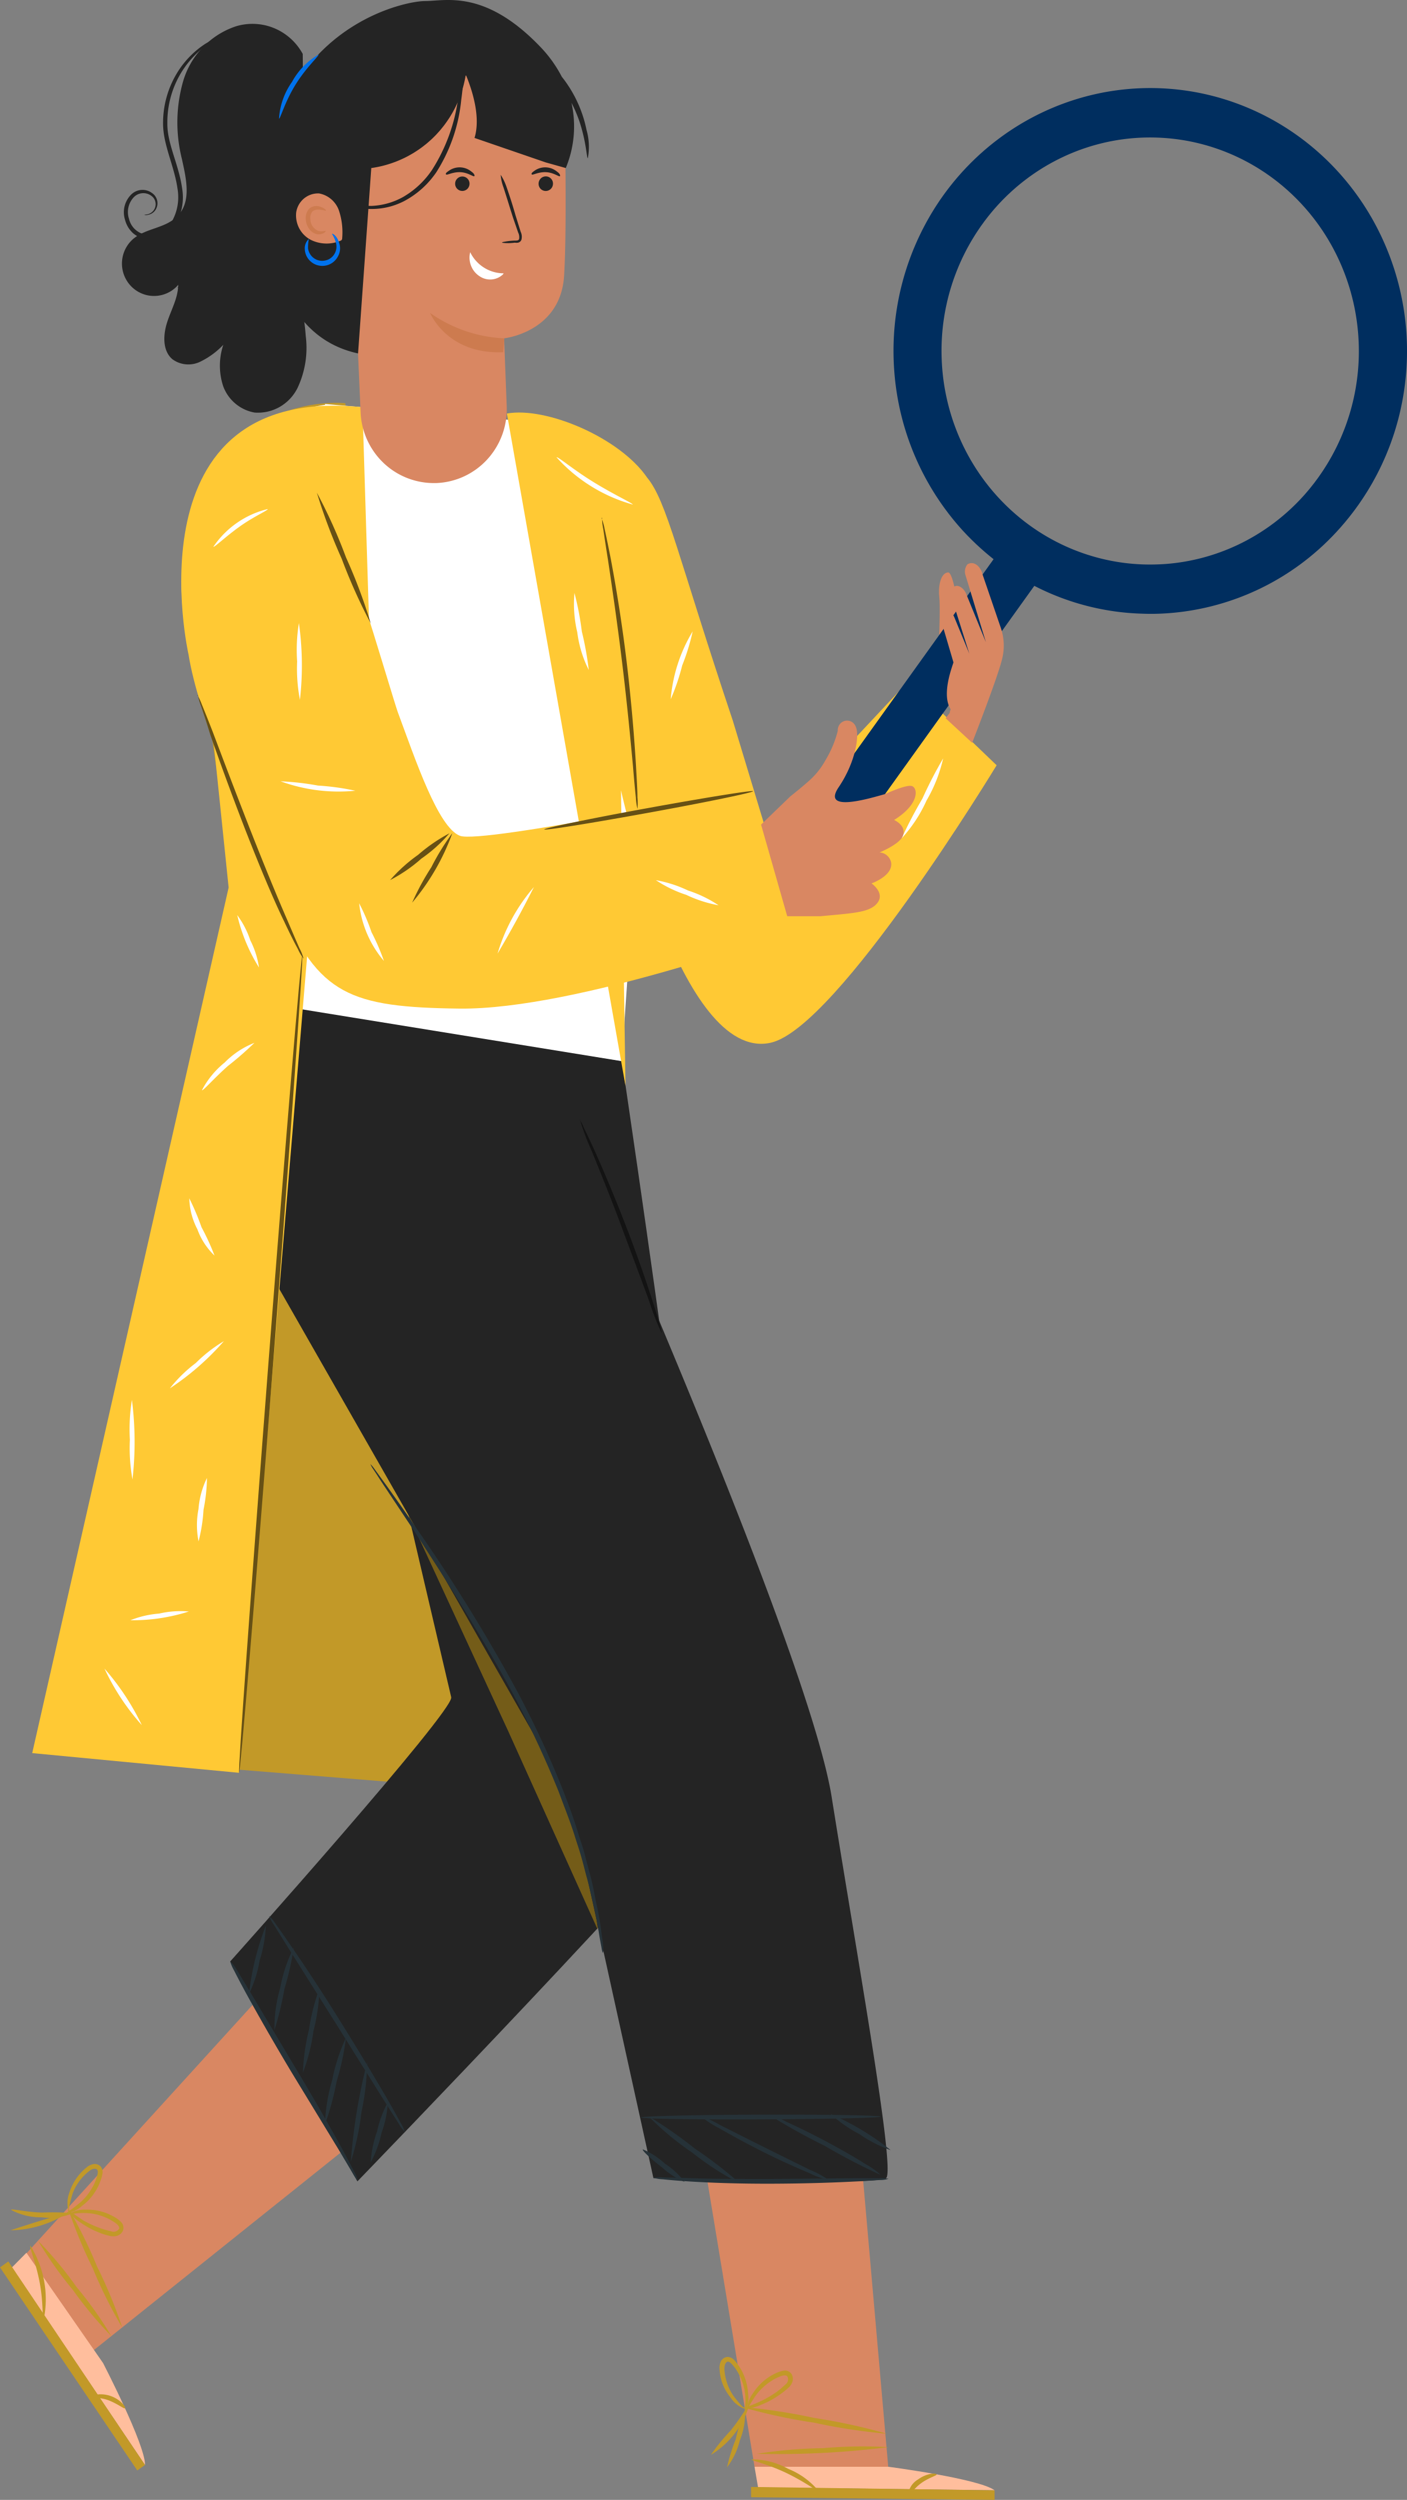 <svg xmlns="http://www.w3.org/2000/svg" width="98" height="174" fill="none"><rect width="100%" height="100%" fill="#808080" stroke="none"/><path fill="#D98762" d="M67.198 46.022s-.58-6.232-1.165-6.18c-.586.053-.683 1.156-.612 1.695.072.538 0 2.627 0 2.627l1.777 1.858Z"/><path fill="#C29928" d="m13.277 40.781 2.961 21.015L2.57 122.04l37.749 3.048-16.271-97.022S13.31 26.84 13.278 40.781Z"/><path fill="#D98762" d="m59.687 146.832 2.18 24.863h-9.313l-4.107-24.863h11.24Z"/><path fill="#FFBE9D" d="M61.867 171.695s6.287.82 7.407 1.635l-16.473-.197-.247-1.438h9.313Z"/><path fill="#C29928" d="M69.274 173.337V174l-16.96-.184v-.716l16.96.237Z"/><path fill="#C29928" d="M63.247 173.718c.091.04.358-.473.905-.874.547-.4 1.1-.525 1.087-.617-.013-.092-.651-.118-1.302.355a1.398 1.398 0 0 0-.69 1.136Zm-10.907-2.535c0 .092 1.131.322 2.42.94 1.29.616 2.2 1.312 2.265 1.266a5.342 5.342 0 0 0-2.128-1.55 5.172 5.172 0 0 0-2.558-.656Zm.383-.388a61.646 61.646 0 0 0 9.15-.466 32.074 32.074 0 0 0-4.555.072 31.86 31.86 0 0 0-4.595.394Zm-1.093-3.27a38.29 38.29 0 0 0 5.044 1.097 40.88 40.88 0 0 0 5.102.775 40.834 40.834 0 0 0-5.044-1.097 41.47 41.47 0 0 0-5.102-.775Z"/><path fill="#C29928" d="M51.793 167.643a2.73 2.73 0 0 0 1.23-.27 5.606 5.606 0 0 0 1.223-.656c.23-.15.448-.32.65-.505a.985.985 0 0 0 .287-.408.659.659 0 0 0-.052-.564.546.546 0 0 0-.527-.237c-.157.025-.31.07-.455.132a3.542 3.542 0 0 0-.723.407c-.38.274-.706.617-.963 1.01a2.21 2.21 0 0 0-.436 1.196c.193-.369.41-.724.65-1.064a4.09 4.09 0 0 1 .944-.893 3.3 3.3 0 0 1 .65-.354c.242-.112.515-.158.587 0a.463.463 0 0 1-.182.558c-.186.18-.384.347-.593.499-.36.252-.74.471-1.138.657-.716.328-1.159.44-1.152.492Z"/><path fill="#C29928" d="M51.877 167.899c.208-.373.29-.804.234-1.228a3.968 3.968 0 0 0-.286-1.313c-.1-.255-.23-.495-.39-.716a2.618 2.618 0 0 0-.274-.348.65.65 0 0 0-.488-.243.564.564 0 0 0-.469.322c-.068.152-.1.318-.09.486a3.8 3.8 0 0 0 .13.814c.135.446.356.86.65 1.22.237.355.58.623.976.77a7.588 7.588 0 0 1-.787-.907 3.581 3.581 0 0 1-.52-1.162 3.178 3.178 0 0 1-.105-.742c0-.25.098-.473.247-.473.15 0 .345.25.495.447a3.914 3.914 0 0 1 .71 1.898c.045.67-.085 1.175-.033 1.175Z"/><path fill="#C29928" d="M50.627 171.747c.432-.558.74-1.203.905-1.891a4.9 4.9 0 0 0 .358-2.115 12.08 12.08 0 0 0-.65 2.053 12.619 12.619 0 0 0-.613 1.993Z"/><path fill="#C29928" d="M49.514 170.867a6.083 6.083 0 0 0 2.662-3.434c-.09-.046-.54.82-1.301 1.76a13.42 13.42 0 0 0-1.36 1.674Z"/><path fill="#D98762" d="M24.927 148.868 5.844 164.13l-4.536-6.699 17.058-18.73 6.56 10.211Z"/><path fill="#FFBE9D" d="M7.192 164.504s2.935 5.668 2.909 7.066L.82 157.832l1.02-1.031 5.358 7.703Z"/><path fill="#C29928" d="m10.1 171.57-.54.381L0 157.819l.58-.414 9.52 14.165Z"/><path fill="#C29928" d="M6.359 166.829c0 .092.585 0 1.223.249.638.25 1.054.604 1.126.545.072-.059-.286-.61-1.022-.86-.735-.25-1.366-.013-1.327.066Zm-4.244-10.488c-.091.039.384 1.123.65 2.54.268 1.42.17 2.589.268 2.628a7.021 7.021 0 0 0-.886-5.15l-.032-.062Zm.547-.361a26.51 26.51 0 0 0 2.414 3.408 27.52 27.52 0 0 0 2.682 3.218 26.076 26.076 0 0 0-2.422-3.415 25.645 25.645 0 0 0-2.674-3.211Zm2.056-2.33a34.045 34.045 0 0 0 1.75 4.248 32.479 32.479 0 0 0 2.044 4.104 32.448 32.448 0 0 0-1.75-4.242 31.356 31.356 0 0 0-2.044-4.11Z"/><path fill="#C29928" d="M4.718 153.852c.245.35.56.647.924.867.38.266.788.487 1.217.657.253.106.514.189.781.249.163.04.332.04.495 0a.657.657 0 0 0 .43-.367.558.558 0 0 0-.111-.572 1.65 1.65 0 0 0-.365-.302 3.766 3.766 0 0 0-2.121-.584 2.057 2.057 0 0 0-1.217.328c0 .053.47-.118 1.22-.092a3.76 3.76 0 0 1 1.96.617c.23.138.43.342.36.48a.456.456 0 0 1-.56.17 6.178 6.178 0 0 1-.74-.21 7.632 7.632 0 0 1-1.2-.55c-.65-.435-1.04-.73-1.04-.691Z"/><path fill="#C29928" d="M4.582 154.049a1.972 1.972 0 0 0 1.132-.512 3.57 3.57 0 0 0 .924-1.005c.152-.228.272-.475.358-.735a2.38 2.38 0 0 0 .124-.42.667.667 0 0 0-.078-.546.574.574 0 0 0-.534-.203 1.056 1.056 0 0 0-.442.203 3.662 3.662 0 0 0-1.237 1.793c-.148.4-.17.835-.065 1.248.078-.394.176-.781.286-1.17a3.57 3.57 0 0 1 1.19-1.608c.19-.157.444-.19.535-.065.09.124 0 .426-.085.656a3.02 3.02 0 0 1-.312.657 3.85 3.85 0 0 1-.82.985c-.311.26-.637.501-.976.722Z"/><path fill="#C29928" d="M.709 155.238a7.614 7.614 0 0 0 4.055-1.24c-1.348.38-2.695.793-4.03 1.24H.71Z"/><path fill="#C29928" d="M.768 153.813c.656.354 1.39.532 2.134.52a4.212 4.212 0 0 0 2.18-.29 17.69 17.69 0 0 0-2.16-.04c-1.178-.039-2.109-.289-2.154-.19Z"/><path fill="#242424" d="M43.319 73.86s7.289 48.851 6.228 51.222c-1.06 2.371-24.653 26.748-24.653 26.748l-8.858-15.308s15.62-17.462 15.392-18.388c-.228-.926-11.26-48.208-11.26-48.208l23.15 3.933Z"/><path fill="#C29928" d="m41.64 134.315-6.222-13.79-7.16-15.485a114.577 114.577 0 0 1 11.065 20.246 35.223 35.223 0 0 1 2.317 9.029Z"/><path fill="#000" d="m41.64 134.315-6.222-13.79-7.16-15.485a114.577 114.577 0 0 1 11.065 20.246 35.223 35.223 0 0 1 2.317 9.029Z" opacity=".4"/><path fill="#242424" d="m16.023 69.263-.436 1.812a21.51 21.51 0 0 0 2.22 15.76l19.758 34.563a27.65 27.65 0 0 1 3.027 7.881l4.92 22.327s15.535.532 16.206 0c.67-.531-2.005-15.314-3.788-26.51-1.347-8.446-12.542-34.655-17.97-47.034l3.36-4.176-5.859-.98-21.438-3.643Z"/><path fill="#263238" d="M45.512 151.58c.212.064.43.099.65.105.418.046 1.01.099 1.752.145 1.477.098 3.527.17 5.786.164 2.258-.007 4.308-.073 5.785-.151a53.253 53.253 0 0 0 1.751-.105c.22.008.44-.02.651-.086a2.73 2.73 0 0 0-.65-.039h-1.752l-5.779.052c-2.258 0-4.295 0-5.773-.065l-1.757-.046a2.24 2.24 0 0 0-.664.026Zm-.852-4.196c0 .092 3.735.151 8.337.131 4.6-.02 8.343-.105 8.343-.19 0-.086-3.736-.152-8.343-.138-4.608.013-8.337.105-8.337.197Zm-25.916-14.027c.083.22.195.427.332.617l1.008 1.615 3.346 5.313 3.332 5.32 1.022 1.608c.114.206.254.396.416.565a2.868 2.868 0 0 0-.306-.657 97.61 97.61 0 0 0-.93-1.661 218.138 218.138 0 0 0-3.255-5.378 135.67 135.67 0 0 0-3.436-5.254c-.456-.657-.826-1.195-1.093-1.563a2.755 2.755 0 0 0-.436-.525Z"/><path fill="#263238" d="M25.818 150.51a7.44 7.44 0 0 0 .755-2.056c.254-.687.404-1.41.443-2.141a7.939 7.939 0 0 0-.755 2.05 7.784 7.784 0 0 0-.443 2.147Zm-1.38-.046c.352-1.121.6-2.274.736-3.441a18.02 18.02 0 0 0 .403-3.494 39.126 39.126 0 0 0-1.14 6.935Zm-1.803-2.594c.35-.977.622-1.98.814-3.001.304-.993.522-2.01.65-3.04a12.78 12.78 0 0 0-.962 2.96c-.3 1-.468 2.03-.502 3.08Zm-1.535-3.612a13.08 13.08 0 0 0 .735-2.896c.25-.97.389-1.966.416-2.968a14.804 14.804 0 0 0-.735 2.902 14.26 14.26 0 0 0-.416 2.962Zm-1.985-2.955a22.68 22.68 0 0 0 .696-2.864 20.71 20.71 0 0 0 .65-2.883 10.298 10.298 0 0 0-.943 2.81 9.933 9.933 0 0 0-.403 2.937Zm-1.77-2.522a8.59 8.59 0 0 0 .741-2.331c.25-.783.394-1.596.43-2.417a18.911 18.911 0 0 0-1.172 4.748Zm36.257 8.439a41.97 41.97 0 0 0 3.833 2.134c1.266.744 2.57 1.42 3.905 2.029a5.012 5.012 0 0 0-1.06-.755c-.651-.427-1.634-.985-2.715-1.563a47.801 47.801 0 0 0-2.805-1.386 4.99 4.99 0 0 0-1.158-.46Zm-4.79.072a6.56 6.56 0 0 0 1.223.807 60.28 60.28 0 0 0 3.098 1.67 52.674 52.674 0 0 0 3.202 1.47 5.75 5.75 0 0 0 1.374.492 6.401 6.401 0 0 0-1.302-.703l-3.143-1.556-3.138-1.576a6.645 6.645 0 0 0-1.314-.604Zm-3.645 0c.929.945 1.95 1.795 3.046 2.535a20.281 20.281 0 0 0 3.326 2.147 29.644 29.644 0 0 0-3.13-2.417 31.867 31.867 0 0 0-3.242-2.265Zm-.397 2.311c-.058.073.547.657 1.354 1.26.455.426.982.764 1.555.999a5.434 5.434 0 0 0-1.36-1.26 5.273 5.273 0 0 0-1.549-.999Zm13.082-2.462a9.425 9.425 0 0 0 2.005 1.4 9.056 9.056 0 0 0 2.18 1.115 18.43 18.43 0 0 0-4.185-2.515Z"/><path fill="#131313" d="M40.39 77.93c.226.748.502 1.478.826 2.188.534 1.313 1.302 3.185 2.07 5.253.768 2.07 1.477 3.94 1.953 5.254.23.74.52 1.464.85 2.167a2.512 2.512 0 0 0-.14-.61c-.11-.388-.28-.946-.5-1.636a99.727 99.727 0 0 0-1.89-5.313 110.928 110.928 0 0 0-2.17-5.207 52.57 52.57 0 0 0-.73-1.543 2.34 2.34 0 0 0-.29-.552Z"/><path fill="#263238" d="M42.01 135.878a1.28 1.28 0 0 0 0-.387c0-.28-.084-.65-.136-1.1a17.723 17.723 0 0 0-.293-1.7c-.15-.657-.267-1.445-.5-2.281a89.421 89.421 0 0 1-.346-1.313c-.117-.46-.286-.92-.436-1.405-.286-.972-.65-1.97-1.074-3.06a68.547 68.547 0 0 0-3.11-6.745 118.056 118.056 0 0 0-7.075-11.46 153.808 153.808 0 0 0-2.343-3.335l-.65-.895a2.172 2.172 0 0 0-.248-.292c.05.12.114.236.188.343.163.236.358.545.606.926l2.258 3.395c1.855 2.87 4.458 6.859 6.95 11.456a72.504 72.504 0 0 1 3.118 6.698c.39 1.063.8 2.07 1.1 3.033.15.485.31.945.44 1.39.13.448.24.888.35 1.315.24.828.39 1.596.55 2.26.15.664.26 1.248.34 1.72.07.475.14.81.19 1.09.02.135.05.267.09.395Z"/><path fill="#fff" d="m22.636 28.12 15.288 1.313s4.555.105 9.554 11.82l3.592 11.625-6.462 1.392v.657L43.306 73.86l-27.57-4.465c-.058-2.404 1.302-5.91 2.298-9.194-1.034-2.62-5.389-13.91-5.382-19.36 0-11.65 9.99-12.66 9.99-12.66"/><path fill="#263238" d="M16.03 136.509c.066.23.16.45.28.656.201.401.5.972.885 1.675a177.904 177.904 0 0 0 3.124 5.418l3.254 5.339.976 1.628c.107.206.238.398.39.572a2.785 2.785 0 0 0-.28-.657c-.2-.4-.5-.972-.884-1.674a176.691 176.691 0 0 0-3.124-5.418l-3.203-5.36-.976-1.62a2.612 2.612 0 0 0-.442-.56Z"/><path fill="#fff" d="M19.642 55.958c.674.33 1.406.523 2.154.57a5.49 5.49 0 0 0 2.22 0 11.617 11.617 0 0 0-2.18-.347 11.658 11.658 0 0 0-2.194-.223Z"/><path fill="#FFC934" d="m43.254 55.032.312 20.548-8.26-46.797c2.747-.492 7.869 1.688 9.763 4.453 1.38 1.655 2.135 5.464 5.975 16.93l2.356 7.782 9.893-10.554 6.124 5.871S58.314 71.567 53.673 72.58C47.36 73.957 43.26 55.03 43.26 55.03"/><path fill="#665015" d="M41.933 36.02c-.002.27.027.538.084.801.085.578.195 1.314.332 2.16.28 1.871.65 4.393.99 7.191.34 2.794.58 5.34.75 7.174.07.868.14 1.597.2 2.175.01.263.05.525.11.781a4.184 4.184 0 0 0 0-.808c0-.519-.05-1.26-.1-2.187a125.286 125.286 0 0 0-.65-7.225 110.32 110.32 0 0 0-1.1-7.144 98.06 98.06 0 0 0-.44-2.146 3.748 3.748 0 0 0-.21-.727Z"/><path fill="#fff" d="M44.074 35.12c0-.091-1.25-.656-2.708-1.55-1.457-.892-2.518-1.812-2.603-1.74a11.193 11.193 0 0 0 5.291 3.284l.02.006Zm2.642 13.548c.332-.76.6-1.546.8-2.35a15.1 15.1 0 0 0 .73-2.371 10.831 10.831 0 0 0-1.53 4.72Zm-6.703-7.394a8.38 8.38 0 0 0 .195 2.732c.114.915.385 1.804.8 2.626-.105-.9-.266-1.792-.481-2.672a21.026 21.026 0 0 0-.514-2.686Zm9.3 17.914c0 .808.065 1.614.195 2.41.034.81.134 1.617.3 2.41a10.82 10.82 0 0 0-.495-4.82Zm13.49-.838a9.81 9.81 0 0 0 1.73-2.628c.534-.912.925-1.902 1.16-2.935a29.68 29.68 0 0 0-1.445 2.797 31.02 31.02 0 0 0-1.445 2.765Zm-8.264 1.193c.513.492 1.12.874 1.783 1.123.62.358 1.308.581 2.018.657a10.405 10.405 0 0 0-1.881-.92 9.98 9.98 0 0 0-1.92-.86Z"/><path fill="#FFC934" d="m21.438 66.018-4.784 57.376-14.41-1.372 13.681-60.246-1.672-16.175 7.185 20.417Z"/><path fill="#665015" d="M16.654 123.394c.085 0 1.146-12.72 2.363-28.428 1.217-15.709 2.122-28.442 2.037-28.449-.084-.006-1.152 12.714-2.362 28.422-1.21 15.71-2.129 28.45-2.038 28.455Z"/><path fill="#fff" d="M18.04 67.345a6.114 6.114 0 0 0-.604-1.891 6.28 6.28 0 0 0-.912-1.76 11.97 11.97 0 0 0 1.517 3.65Zm-3.976 8.537c.078.06.794-.782 1.803-1.681a22.93 22.93 0 0 0 1.855-1.616 5.957 5.957 0 0 0-2.076 1.373 6.167 6.167 0 0 0-1.582 1.924Zm.879 11.512a16.804 16.804 0 0 0-.905-1.97 17.633 17.633 0 0 0-.853-2.016c.019.75.21 1.485.56 2.147a4.76 4.76 0 0 0 1.198 1.839Zm-3.11 9.24a18.563 18.563 0 0 0 3.761-3.284 9.954 9.954 0 0 0-1.953 1.517 9.845 9.845 0 0 0-1.809 1.767Zm-2.605 6.343a23.187 23.187 0 0 0-.039-5.542 12.753 12.753 0 0 0-.143 2.771 12.33 12.33 0 0 0 .182 2.771Zm4.602 4.309c.187-.72.302-1.457.345-2.2.148-.729.23-1.47.24-2.213a5.948 5.948 0 0 0-.59 2.167 5.796 5.796 0 0 0 .005 2.246Zm-4.75 5.49a12.95 12.95 0 0 0 4.073-.61 6.597 6.597 0 0 0-2.063.144c-.69.052-1.368.21-2.011.466Zm.8 7.302a17.395 17.395 0 0 0-2.604-3.94 16.143 16.143 0 0 0 2.604 3.94Z"/><path fill="#002E5F" d="m56.225 57.013 12.98-18.092a18.574 18.574 0 0 1-2.154-2 18.504 18.504 0 0 1-4.762-11.073 18.62 18.62 0 0 1 3.03-11.694c2.278-3.433 5.627-5.973 9.5-7.203a17.5 17.5 0 0 1 11.816.437c3.776 1.513 6.937 4.293 8.966 7.886A18.66 18.66 0 0 1 97.8 27.16a18.433 18.433 0 0 1-5.53 10.693 17.688 17.688 0 0 1-10.843 4.824c-.637.05-1.277.062-1.916.036a17.478 17.478 0 0 1-7.469-1.936L58.93 59.056a1.69 1.69 0 0 1-.485.45 1.648 1.648 0 0 1-1.86-.093 1.752 1.752 0 0 1-.36-2.4Zm23.383-17.727a15.24 15.24 0 0 0 1.556-.029c3.712-.274 7.178-1.994 9.686-4.807a15.064 15.064 0 0 0 3.793-10.31c-.073-3.806-1.571-7.44-4.185-10.148-2.614-2.71-6.144-4.29-9.863-4.415a14.47 14.47 0 0 0-1.573.032c-3.706.283-7.164 2.01-9.664 4.822a15.064 15.064 0 0 0-3.776 10.3c.075 3.802 1.57 7.43 4.18 10.136 2.609 2.708 6.132 4.289 9.846 4.419Z"/><path fill="#FFC934" d="m52.28 54.887 2.871 9.91s-15.021 5.51-23.157 5.405c-7.62-.092-9.8-.966-12.482-7.172-2.682-6.206-5.728-13.337-6.379-17.468 0 0-4.3-18.906 12.113-17.219l.455 14.783c.044 0 1.861 6.061 1.997 6.416 1.22 3.283 2.809 8.057 4.344 8.635 1.536.578 20.28-3.29 20.28-3.29Z"/><path fill="#665015" d="M28.708 62.827a15.827 15.827 0 0 0 2.799-4.84 16.731 16.731 0 0 0-1.465 2.377c-.51.784-.955 1.607-1.334 2.463Zm-1.536-1.57a10.565 10.565 0 0 0 2.18-1.497c.724-.5 1.38-1.09 1.953-1.76-.782.413-1.513.916-2.18 1.497a11.098 11.098 0 0 0-1.953 1.76ZM22.07 34.293a38.742 38.742 0 0 0 1.73 4.597 38.31 38.31 0 0 0 2.025 4.505 36.967 36.967 0 0 0-1.725-4.597 36.22 36.22 0 0 0-2.03-4.505ZM13.784 48.38c.045.258.117.511.215.755.182.538.41 1.214.65 2.01a216.56 216.56 0 0 0 2.42 6.566c.99 2.535 1.95 4.84 2.74 6.462.38.814.71 1.464.95 1.904.1.233.24.454.39.657a3.46 3.46 0 0 0-.29-.729c-.23-.519-.51-1.175-.85-1.97-.72-1.648-1.66-3.94-2.66-6.488a576.485 576.485 0 0 1-2.516-6.567 119.71 119.71 0 0 0-.785-1.97 3.48 3.48 0 0 0-.3-.63Zm24.126 9.35c0 .093 3.255-.432 7.303-1.168 4.048-.735 7.263-1.405 7.243-1.49-.02-.086-3.254.433-7.302 1.168-4.048.736-7.244 1.405-7.244 1.49Z"/><path fill="#fff" d="M20.891 48.708c.201-1.776.177-3.57-.071-5.34-.145.884-.187 1.78-.124 2.673-.04.894.026 1.789.195 2.667Zm5.851 18.177a15.484 15.484 0 0 0-.866-2.003 14.345 14.345 0 0 0-.86-2.01 7.36 7.36 0 0 0 1.726 4.013Zm7.914-.512a77.565 77.565 0 0 0 2.532-4.63 12.377 12.377 0 0 0-2.532 4.63Zm11.019-5.116c.66.44 1.376.786 2.128 1.03.713.34 1.469.585 2.245.724a8.519 8.519 0 0 0-2.128-1.03 8.641 8.641 0 0 0-2.245-.72ZM14.858 38.056c.072.06.794-.657 1.835-1.405 1.042-.74 1.992-1.13 1.953-1.22a6.384 6.384 0 0 0-3.788 2.63v.01Zm4.686 16.326c1.665.606 3.444.83 5.206.656a17.257 17.257 0 0 0-2.603-.36c-.86-.159-1.73-.258-2.603-.296Z"/><path fill="#242424" d="M21.087 3.756a4.015 4.015 0 0 0-1.989-1.795 3.969 3.969 0 0 0-2.665-.13 5.68 5.68 0 0 0-2.288 1.44 5.75 5.75 0 0 0-1.376 2.34 10.413 10.413 0 0 0-.098 5.46c.287 1.32.651 2.83-.195 3.84-.846 1.01-2.29.92-3.221 1.74a2.267 2.267 0 0 0-.205 3.182 2.222 2.222 0 0 0 3.153.208c.076-.067.146-.141.208-.22 0 .913-.495 1.747-.774 2.627-.28.88-.32 1.97.37 2.555a1.885 1.885 0 0 0 1.914.185 5.514 5.514 0 0 0 1.634-1.19 4.544 4.544 0 0 0 0 2.91c.177.467.471.878.854 1.195a2.85 2.85 0 0 0 1.326.613 3.062 3.062 0 0 0 1.758-.4 3.101 3.101 0 0 0 1.236-1.325 6.54 6.54 0 0 0 .566-3.605c-.137-1.918-.65-3.796-.86-5.7a9.76 9.76 0 0 1 .704-5.642"/><path fill="#242424" d="M10.055 14.953a.34.34 0 0 0 .247 0 .77.77 0 0 0 .573-.42.854.854 0 0 0-.267-1.084 1.12 1.12 0 0 0-1.464.086 1.737 1.737 0 0 0-.436 1.76c.086.346.27.66.527.906.284.262.65.413 1.035.427a2.06 2.06 0 0 0 1.132-.25c.355-.198.654-.485.866-.834a3.705 3.705 0 0 0 .416-2.443c-.24-1.688-1.047-3.1-1.028-4.518a6.678 6.678 0 0 1 .976-3.546 6.827 6.827 0 0 1 1.693-1.852c.48-.355.787-.486.768-.519-.02-.033-.08 0-.228.086a4.592 4.592 0 0 0-.612.328 6.382 6.382 0 0 0-1.816 1.832 6.703 6.703 0 0 0-1.08 3.678c0 1.504.787 2.961 1.009 4.557.13.763 0 1.548-.371 2.226a1.87 1.87 0 0 1-.716.73 1.848 1.848 0 0 1-.99.242 1.425 1.425 0 0 1-.83-.335 1.447 1.447 0 0 1-.471-.768 1.51 1.51 0 0 1 .332-1.517.927.927 0 0 1 1.197-.112.716.716 0 0 1 .076 1.142.727.727 0 0 1-.284.152c-.163.046-.247.026-.254.046Z"/><path fill="#D98762" d="m25.115 28.678-.872-20.023 7.888-6.028 7.16 3.54s.24 9.082 0 13.022c-.242 3.94-4.18 4.36-4.18 4.36s.092 2.305.183 4.735a5.189 5.189 0 0 1-1.358 3.695 5.104 5.104 0 0 1-1.612 1.178c-.61.282-1.267.44-1.937.466h-.24a5.08 5.08 0 0 1-3.494-1.46 5.17 5.17 0 0 1-1.538-3.485Z"/><path fill="#242424" d="M38.516 12.786a.508.508 0 0 1-.147.357.499.499 0 0 1-.856-.357.51.51 0 0 1 .147-.358.499.499 0 0 1 .856.358Z"/><path fill="#242424" d="M39.004 12.26c-.066.066-.43-.25-.97-.275-.54-.026-.944.23-.996.157-.052-.072.04-.15.215-.275a1.293 1.293 0 0 1 1.568.098c.163.112.215.243.183.296Zm-6.3.526a.508.508 0 0 1-.147.357.5.5 0 0 1-.855-.357.498.498 0 1 1 1.002 0Zm.338-.526c-.065.066-.436-.25-.97-.275-.533-.026-.943.23-1.002.157-.058-.072.04-.15.222-.275a1.293 1.293 0 0 1 1.568.098c.163.112.215.243.182.296Z"/><path fill="#fff" d="M35.034 19.097a1.297 1.297 0 0 1-1.556.177 1.54 1.54 0 0 1-.652-.736 1.556 1.556 0 0 1-.077-.984c.214.44.546.81.957 1.07.412.26.888.4 1.373.4l-.045.073Z"/><path fill="#CD7B4F" d="M35.132 23.55a9.704 9.704 0 0 1-5.174-1.767s1.171 2.896 5.089 2.732l.085-.966Z"/><path fill="#242424" d="M12.886 19.983a2.74 2.74 0 0 0 1.419-.328 3.874 3.874 0 0 0 1.542-1.484 16.89 16.89 0 0 0 1.152-2.496c.73-1.832 1.302-3.533 1.653-4.774l.163-.545a2.21 2.21 0 0 1 .098-.538C21.047 1.602 28.2.072 29.619.072c1.419 0 4.172-.84 8.044 3.218a8.89 8.89 0 0 1 1.465 2.049 8.716 8.716 0 0 1 1.724 3.704c.183.64.214 1.315.091 1.97-.071 0-.084-.742-.384-1.885a9.119 9.119 0 0 0-.755-1.97 7.523 7.523 0 0 1-.397 4.538l-1.386-.388-4.97-1.707c.46-1.506-.21-3.437-.58-4.337h-.04a7.85 7.85 0 0 1-2.24 4.301 7.73 7.73 0 0 1-4.33 2.132L24.94 24.6c-6.61-1.424-6.45-10.35-6.41-12.162a39.81 39.81 0 0 1-1.18 3.42 14.182 14.182 0 0 1-1.21 2.544 3.998 3.998 0 0 1-1.71 1.563 2.66 2.66 0 0 1-1.54.23 1.01 1.01 0 0 1-.53-.203c.19 0 .37.01.55.033Z"/><path fill="#242424" d="M34.982 16.858a4.47 4.47 0 0 1 .879-.112c.136 0 .273 0 .299-.125a.734.734 0 0 0-.072-.44l-.37-1.078c-.255-.805-.476-1.529-.652-2.066a3.311 3.311 0 0 1-.195-.872c.16.245.292.512.39.791.183.52.424 1.242.65 2.043l.353 1.13a.808.808 0 0 1 .052.564.328.328 0 0 1-.228.197.703.703 0 0 1-.234 0c-.29.042-.582.044-.872.007Z"/><path fill="#D98762" d="M23.827 16.654a4.814 4.814 0 0 0-.209-1.97 1.827 1.827 0 0 0-.533-.805 1.803 1.803 0 0 0-.866-.416 1.537 1.537 0 0 0-1.042.35 1.56 1.56 0 0 0-.546.963 1.94 1.94 0 0 0 .198 1.093c.171.336.438.614.765.798a2.482 2.482 0 0 0 2.174.066"/><path fill="#CD7B4F" d="M22.694 16.083c0-.046-.215.052-.488 0a.879.879 0 0 1-.586-.834.697.697 0 0 1 .137-.526.608.608 0 0 1 .43-.13c.292 0 .494.104.514.058.02-.046-.13-.184-.482-.29a.795.795 0 0 0-.65.133.926.926 0 0 0-.27.774c.01.27.12.53.29.736a.9.9 0 0 0 .57.309c.37.006.55-.204.52-.23Z"/><path fill="#0072ED" d="M21.523 16.621a.874.874 0 0 0-.293.73c.015.305.145.594.364.807a1.228 1.228 0 0 0 1.058.333 1.225 1.225 0 0 0 .895-.662 1.136 1.136 0 0 0 .084-.9c-.163-.55-.494-.701-.507-.647.13.2.227.427.286.66a.995.995 0 0 1-.416 1.05.971.971 0 0 1-.365.144.987.987 0 0 1-1.036-.461 1.012 1.012 0 0 1-.136-.381 3 3 0 0 1 .066-.712Z"/><path fill="#242424" d="M23.814 13.91c.145.135.315.24.5.308a3.778 3.778 0 0 0 1.582.328c.813 0 1.614-.203 2.33-.59a6.261 6.261 0 0 0 2.167-1.971 11.408 11.408 0 0 0 1.732-5.024c.09-.65.136-1.22.162-1.59a1.5 1.5 0 0 0 0-.59 24.683 24.683 0 0 0-.39 2.16 12.283 12.283 0 0 1-1.796 4.87 6.105 6.105 0 0 1-2.024 1.9 4.913 4.913 0 0 1-2.187.62 5.39 5.39 0 0 1-2.076-.4Z"/><path fill="#0072ED" d="M19.433 8.261c.098 0 .391-1.136 1.152-2.37.762-1.23 1.66-2.01 1.595-2.09a4.937 4.937 0 0 0-1.842 1.9 4.947 4.947 0 0 0-.905 2.57Z"/><path fill="#D98762" d="M54.832 63.773h2.323c2.09-.204 3.255-.237 3.84-.795.781-.755-.293-1.49-.293-1.49s1.51-.526 1.367-1.452a.881.881 0 0 0-.285-.49.867.867 0 0 0-.522-.213s1.302-.525 1.595-1.09c.358-.762-.58-1.17-.58-1.17 1.816-1.13 1.647-2.251 1.23-2.363-.416-.112-1.835.552-1.835.552-1.197.34-4.464 1.313-3.254-.473 1.21-1.787 1.458-3.671 1.184-4.223a.645.645 0 0 0-1.154-.093.662.662 0 0 0-.095.395 7.45 7.45 0 0 1-.853 2.036c-.284.52-.65.987-1.087 1.386-.514.46-.97.827-1.36 1.136l-2.043 1.97 1.822 6.377Zm13.583-23.885c-.17-.499-.58-.854-1.022-.617a.798.798 0 0 0-.143.768l1.418 4.656-1.34-3.283c-.17-.5-.65-.8-.924-.532a.865.865 0 0 0-.11.755l1.223 3.868-.996-2.417c-.209-.55-.45-.702-.73-.578-.279.125-.285.526-.22.75l.84 2.85c-.183.551-.808 2.278-.203 3.25 0 .046-.065.21-.058.263l-.287.371 1.849 1.71s1.737-4.434 2.07-5.767a3.84 3.84 0 0 0-.105-2.325l-1.262-3.69Z"/></svg><!-- # -->